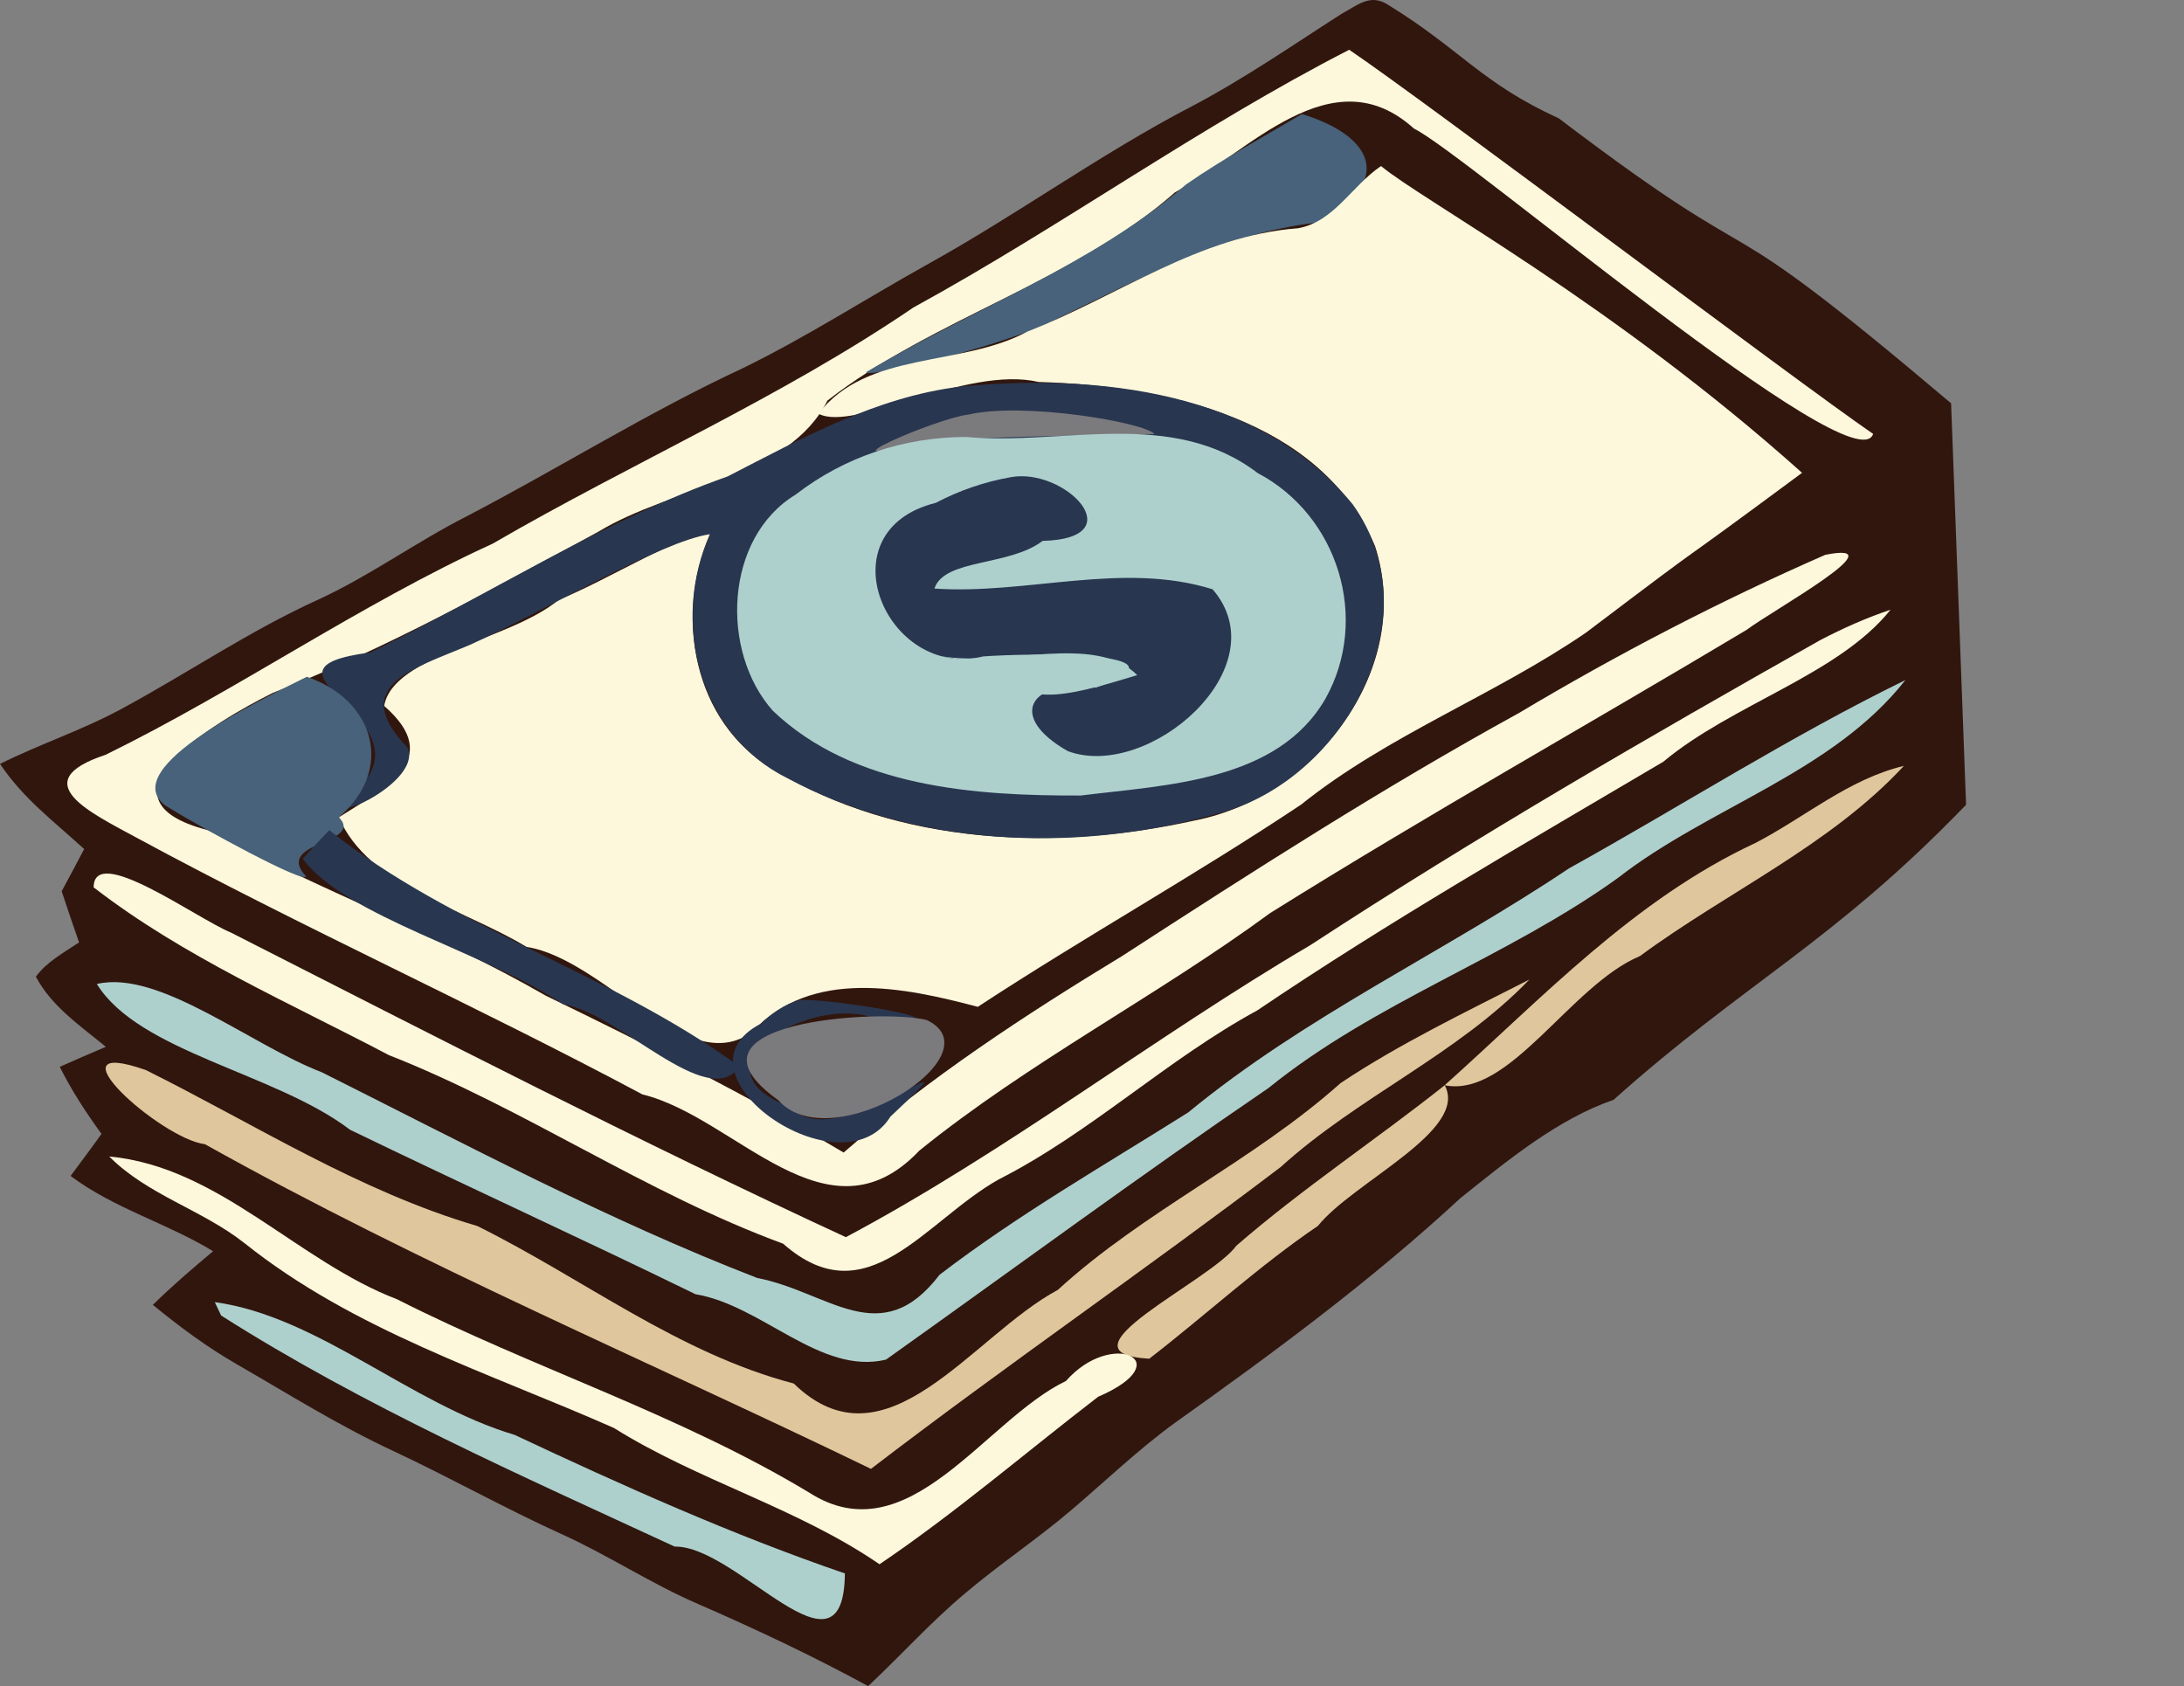 <?xml version="1.0" encoding="UTF-8" standalone="no"?>
<!-- Created with Inkscape (http://www.inkscape.org/) -->

<svg
   width="88.992mm"
   height="68.705mm"
   viewBox="0 0 88.992 68.705"
   version="1.1"
   id="svg1"
   inkscape:version="1.3.2 (091e20e, 2023-11-25)"
   sodipodi:docname="dollars2.svg"
   xmlns:inkscape="http://www.inkscape.org/namespaces/inkscape"
   xmlns:sodipodi="http://sodipodi.sourceforge.net/DTD/sodipodi-0.dtd"
   xmlns="http://www.w3.org/2000/svg"
   xmlns:svg="http://www.w3.org/2000/svg">
  <rect x="0" y="0" width="88.992" height="68.705" fill="#808080" stroke="none"/>
  <sodipodi:namedview
     id="namedview1"
     pagecolor="#ffffff"
     bordercolor="#666666"
     borderopacity="1.0"
     inkscape:showpageshadow="2"
     inkscape:pageopacity="0.0"
     inkscape:pagecheckerboard="0"
     inkscape:deskcolor="#d1d1d1"
     inkscape:document-units="mm"
     inkscape:zoom="1.3409882"
     inkscape:cx="125.65361"
     inkscape:cy="159.58381"
     inkscape:window-width="1424"
     inkscape:window-height="853"
     inkscape:window-x="63"
     inkscape:window-y="86"
     inkscape:window-maximized="0"
     inkscape:current-layer="layer1" />
  <defs
     id="defs1" />
  <g
     inkscape:label="Warstwa 1"
     inkscape:groupmode="layer"
     id="layer1"
     transform="translate(-82.984,-94.282)">
    <path
       d="m 163.096,127.076 c -5.428,5.624 -9.012,7.236 -14.364,12.022 -2.297,0.79 -4.353,2.501 -6.234,4 -3.623,3.355 -7.627,6.311 -11.649,9.169 -1.496,1.09 -2.805,2.353 -4.212,3.549 -1.404,1.196 -2.939,2.212 -4.346,3.408 -1.404,1.178 -2.593,2.512 -3.933,3.764 -2.251,-1.224 -4.568,-2.318 -6.918,-3.341 -1.937,-0.833 -3.679,-2 -5.602,-2.865 -2.321,-1.055 -4.54,-2.304 -6.847,-3.383 -2.208,-1.027 -4.244,-2.307 -6.35,-3.521 -1.217,-0.699 -2.342,-1.535 -3.429,-2.424 0.783,-0.773 1.616,-1.482 2.455,-2.187 -1.898,-1.154 -4.008,-1.725 -5.807,-3.066 0.423,-0.572 0.85,-1.139 1.259,-1.714 -0.635,-0.875 -1.217,-1.767 -1.7,-2.734 0.621,-0.279 1.249,-0.543 1.877,-0.815 -1.041,-0.861 -2.201,-1.633 -2.85,-2.857 0.42,-0.589 1.164,-1.002 1.76,-1.397 -0.243,-0.695 -0.48,-1.39 -0.709,-2.085 0.307,-0.575 0.617,-1.143 0.917,-1.718 -1.235,-1.132 -2.487,-2.06 -3.429,-3.471 1.647,-0.822 3.38,-1.383 4.992,-2.265 2.674,-1.446 5.147,-3.14 7.923,-4.406 2.138,-0.977 4.015,-2.36 6.107,-3.422 3.771,-1.965 7.408,-4.251 11.261,-6.04 2.554,-1.249 4.964,-2.801 7.444,-4.187 3.687,-2.036 7.108,-4.537 10.823,-6.47 2.138,-1.122 4.082,-2.473 6.11,-3.771 0.649,-0.349 1.178,-0.854 1.916,-0.36 2.949,1.81 3.77,3.169 6.938,4.615 9.335,7.083 5.437,2.687 15.987,11.613"
       style="fill:#31160e;fill-opacity:1;stroke-width:0.353"
       id="path1"
       sodipodi:nodetypes="cccccccccccccccccccccccccccccccc" />
    <path
       d="m 137.957,96.308 c 3.109,2.097 18.265,13.54 21.352,15.655 -0.713,2.176 -16.667,-11.464 -18.707,-12.439 -3.347,-3.03 -6.774,0.979 -9.74,2.596 -4.195,3.687 -9.792,5.09 -14.162,8.484 -1.593,3.168 -6.335,3.523 -9.32,5.336 -4.342,2.37 -8.675,4.777 -13.289,6.58 -2.398,1.195 -7.599,4.315 -2.621,5.594 4.495,2.424 9.316,4.185 13.754,6.741 4.116,1.995 8.201,4.058 12.136,6.391 3.506,-3.062 7.363,-5.589 11.35,-8.009 5.305,-3.438 10.615,-6.851 16.16,-9.897 4.02,-2.402 8.21,-4.578 12.49,-6.45 3.04,-0.599 -2.17,2.273 -3.207,3.058 -6.459,3.866 -13.033,7.55 -19.412,11.539 -4.647,3.409 -9.804,6.048 -14.296,9.68 -3.753,3.961 -7.46,-1.357 -11.285,-2.29 -6.793,-3.625 -13.836,-6.79 -20.609,-10.459 -1.84,-1.004 -4.59,-2.279 -1.265,-3.379 5.385,-2.642 10.313,-6.104 15.777,-8.606 5.671,-3.297 11.707,-5.922 17.141,-9.622 6.035,-3.303 11.63,-7.359 17.756,-10.501 z"
       fill="#fdf8db"
       id="path130"
       style="stroke-width:0.353"
       sodipodi:nodetypes="cccccccccccccccccccccc" />
    <path
       d="m 136.035,98.929 c 3.12,0.959 3.651,2.884 0.614,4.424 -4.063,0.459 -7.589,2.51 -11.218,4.215 -1.971,0.848 -6.787,2.102 -7.17,1.888 4.339,-2.59 9.174,-4.329 13.053,-7.659 1.512,-1.051 3.136,-1.932 4.72,-2.868 z"
       fill="#47627a"
       id="path135"
       style="stroke-width:0.353" />
    <path
       d="m 139.259,101.05 c 1.694,1.408 9.429,5.58 17.154,12.499 -6.327,4.689 -2.736,1.919 -8.807,6.514 -3.743,2.563 -8.057,4.163 -11.608,7.007 -4.307,2.873 -8.867,5.414 -13.171,8.239 -2.979,-0.788 -6.775,-1.601 -9.19,1.018 -2.653,1.956 -6.025,-2.965 -9.198,-3.46 -2.559,-1.553 -6.446,-2.474 -7.647,-5.281 1.797,-1.159 4.36,-2.344 1.846,-4.539 0.358,-2.089 5.112,-2.648 7.116,-4.329 1.865,-0.728 5.304,-2.858 6.174,-2.697 -1.464,3.327 -0.73,7.69 2.595,9.63 5.069,3.085 11.498,3.318 17.169,2.06 4.9,-0.972 8.931,-6.177 7.321,-11.176 -2.238,-5.217 -8.58,-6.538 -13.705,-6.688 -2.964,-0.689 -7.506,2.064 -8.974,1.293 1.979,-2.586 5.81,-1.885 8.517,-3.349 3.667,-1.422 6.971,-3.904 11.016,-4.207 1.474,-0.252 2.219,-1.756 3.391,-2.535 z"
       fill="#fdf8db"
       id="path137"
       style="stroke-width:0.353"
       sodipodi:nodetypes="ccccccccccccccccccc" />
    <path
       d="m 122.107,110.038 c 5.574,-0.55 12.21,0.175 15.991,4.788 3.377,4.7 -0.481,11.495 -5.733,12.67 -5.648,1.554 -12.087,1.277 -17.313,-1.511 -3.626,-1.808 -4.735,-6.403 -3.136,-9.936 -2.011,0.291 -6.772,3.152 -9.79,4.513 -2.319,0.983 -4.955,1.66 -2.54,4.184 0.734,1.584 -4.742,3.808 -1.733,1.37 2.148,-2.731 -5.003,-4.561 0.215,-5.247 4.871,-2.363 9.443,-5.364 14.571,-7.176 3.019,-1.551 6.038,-3.235 9.469,-3.656 z"
       fill="#293650"
       id="path142"
       style="stroke-width:0.353" />
    <path
       d="m 122.431,111.178 c 2.242,-0.527 7.186,0.311 7.599,0.793 -3.216,0.061 -6.452,0.093 -9.65,0.304 -4.293,1.262 0.697,-0.932 2.051,-1.098 z"
       fill="#7b7a7d"
       id="path144"
       style="stroke-width:0.353" />
    <path
       d="m 122.343,112.088 c 3.976,0.354 8.403,-1.191 11.892,1.473 3.277,1.727 4.576,5.936 2.761,9.185 -1.959,3.399 -6.488,3.516 -9.969,3.952 -4.306,0.017 -9.278,-0.329 -12.552,-3.454 -2.149,-2.412 -1.978,-7.039 0.924,-8.804 1.998,-1.545 4.423,-2.348 6.943,-2.352 z"
       fill="#add0cd"
       id="path145"
       style="stroke-width:0.353" />
    <path
       d="m 124.16,113.728 c 2.217,-0.416 5.045,2.503 1.306,2.595 -1.354,1.04 -4.003,0.717 -4.407,1.942 3.771,0.257 7.669,-1.119 11.336,0.03 2.746,3.182 -2.618,7.815 -5.898,6.595 -2.518,-1.426 -1.53,-2.959 1.144,-2.591 4.307,-1.54 -2.957,-1.397 -4.598,-1.268 -3.941,0.967 -6.539,-5.111 -1.929,-6.259 0.954,-0.501 1.985,-0.857 3.047,-1.044 z"
       fill="#293650"
       id="path146"
       style="stroke-width:0.353" />
    <path
       d="m 160.016,119.13 c -2.114,2.646 -6.445,3.84 -9.256,6.191 -5.568,3.291 -11.185,6.509 -16.544,10.132 -3.708,2.017 -6.775,4.977 -10.547,6.894 -3.008,1.694 -5.357,5.628 -8.774,2.614 -5.594,-2.055 -10.527,-5.507 -16.07,-7.687 -4.069,-2.143 -8.377,-4.012 -12.025,-6.834 0.005,-1.804 4.184,1.263 5.596,1.844 8.307,4.228 16.594,8.498 25.054,12.411 6.586,-3.506 12.499,-8.115 18.926,-11.899 6.766,-4.422 13.755,-8.469 20.79,-12.437 0.919,-0.477 1.867,-0.903 2.85,-1.23 z"
       fill="#fdf8db"
       id="path153"
       style="stroke-width:0.353" />
    <path
       d="m 121.271,121.006 c 2.548,0.493 6.342,-0.957 8.05,0.787 -1.992,0.59 -5.134,1.679 -5.15,-0.526 -0.971,-0.011 -1.95,-0.046 -2.9,-0.26 z"
       fill="#add0cd"
       id="path155"
       style="stroke-width:0.353" />
    <path
       d="m 95.486,121.86 c 2.771,0.948 3.583,3.778 1.305,5.726 1.073,1.09 -2.685,0.976 -1.338,2.402 -0.016,0.349 -4.195,-1.931 -5.721,-2.873 -2.086,-1.556 4.238,-4.485 5.753,-5.255 z"
       fill="#47627a"
       id="path157"
       style="stroke-width:0.353" />
    <path
       d="m 160.623,121.994 c -2.973,3.782 -7.984,5.157 -11.716,8.065 -4.514,3.248 -9.895,5.043 -14.238,8.56 -5.267,3.589 -10.395,7.376 -15.585,11.066 -2.668,0.641 -5.045,-2.215 -7.761,-2.666 -4.669,-2.28 -9.404,-4.438 -14.077,-6.702 -3.048,-2.321 -8.599,-3.16 -10.316,-5.939 2.534,-0.597 6.258,2.481 9.17,3.599 5.843,2.925 11.645,6.022 17.738,8.38 2.916,0.563 5.029,3.014 7.43,-0.13 3.215,-2.462 6.722,-4.466 10.136,-6.618 4.765,-3.927 10.403,-6.516 15.506,-9.939 4.58,-2.542 9.001,-5.372 13.712,-7.676 z"
       fill="#add0cd"
       id="path158"
       style="stroke-width:0.353" />
    <path
       d="m 160.563,125.49 c -3.004,3.243 -7.207,5.134 -10.755,7.75 -2.84,1.191 -5.322,5.798 -7.957,5.264 3.987,-3.57 7.723,-7.572 12.658,-9.871 2.019,-1.045 3.798,-2.603 6.054,-3.143 z"
       fill="#e0c69c"
       id="path161"
       style="stroke-width:0.353" />
    <path
       d="m 96.404,128.111 c 5.073,4.049 11.498,5.81 16.715,9.638 -1.312,1.861 -4.901,-2.202 -7.183,-2.542 -3.166,-2.129 -8.855,-3.57 -10.618,-5.93 0.356,-0.394 0.713,-0.788 1.086,-1.166 z"
       fill="#293650"
       id="path163"
       style="stroke-width:0.353" />
    <path
       d="m 145.302,134.197 c -2.939,3.057 -6.979,4.779 -10.124,7.632 -5.507,4.185 -11.214,8.1 -16.705,12.307 -9.057,-4.388 -18.344,-8.312 -27.139,-13.23 -1.799,-0.212 -6.524,-4.464 -2.404,-3.02 4.456,2.218 8.683,4.938 13.503,6.354 4.305,2.131 8.172,5.178 12.894,6.418 3.773,3.662 7.258,-1.939 10.759,-3.814 3.534,-3.233 7.954,-5.24 11.526,-8.43 2.429,-1.618 5.094,-2.891 7.689,-4.217 z"
       fill="#e0c69c"
       id="path164"
       style="stroke-width:0.353" />
    <path
       d="m 115.588,135.026 c 1.565,-0.044 7.484,1.016 3.12,0.781 -2.584,-1.097 -7.835,2.001 -3.507,3.586 1.866,2.131 8.183,-3.487 4.065,0.391 -1.994,3.202 -9.155,-1.774 -5.287,-3.785 0.459,-0.431 0.991,-0.81 1.609,-0.972 z"
       fill="#293650"
       id="path165"
       style="stroke-width:0.353" />
    <path
       d="m 120.742,135.844 c 2.936,1.393 -3.891,5.713 -6.048,3.266 -4.49,-3.198 4.128,-3.735 6.048,-3.266 z"
       fill="#7b7a7d"
       id="path166"
       style="stroke-width:0.353" />
    <path
       d="m 141.852,138.504 c 0.991,1.846 -3.73,3.94 -5.165,5.73 -2.419,1.643 -4.566,3.63 -6.875,5.414 -3.998,-0.229 2.499,-3.151 3.55,-4.605 2.704,-2.346 5.691,-4.316 8.49,-6.539 z"
       fill="#e0c69c"
       id="path169"
       style="stroke-width:0.353" />
    <path
       d="m 87.436,141.407 c 4.483,0.421 7.65,4.263 11.737,5.823 5.521,2.799 11.481,4.675 16.795,7.88 4.027,2.574 7.142,-2.967 10.453,-4.556 1.869,-2.136 4.668,-0.801 1.309,0.644 -2.965,2.28 -5.806,4.728 -8.908,6.825 -3.362,-2.307 -7.37,-3.392 -10.827,-5.556 -5.138,-2.268 -10.602,-3.977 -15.054,-7.533 -1.724,-1.358 -3.951,-1.959 -5.506,-3.527 z"
       fill="#fdf8db"
       id="path171"
       style="stroke-width:0.353" />
    <path
       d="m 91.736,147.341 c 4.231,0.585 7.952,4.139 12.224,5.413 4.401,2.068 8.847,4.065 13.451,5.643 -0.046,4.773 -4.393,-1.146 -6.936,-1.094 -6.266,-2.9 -12.651,-5.709 -18.481,-9.416 z"
       fill="#add0cd"
       id="path172"
       style="stroke-width:0.353" />
  </g>
</svg>
